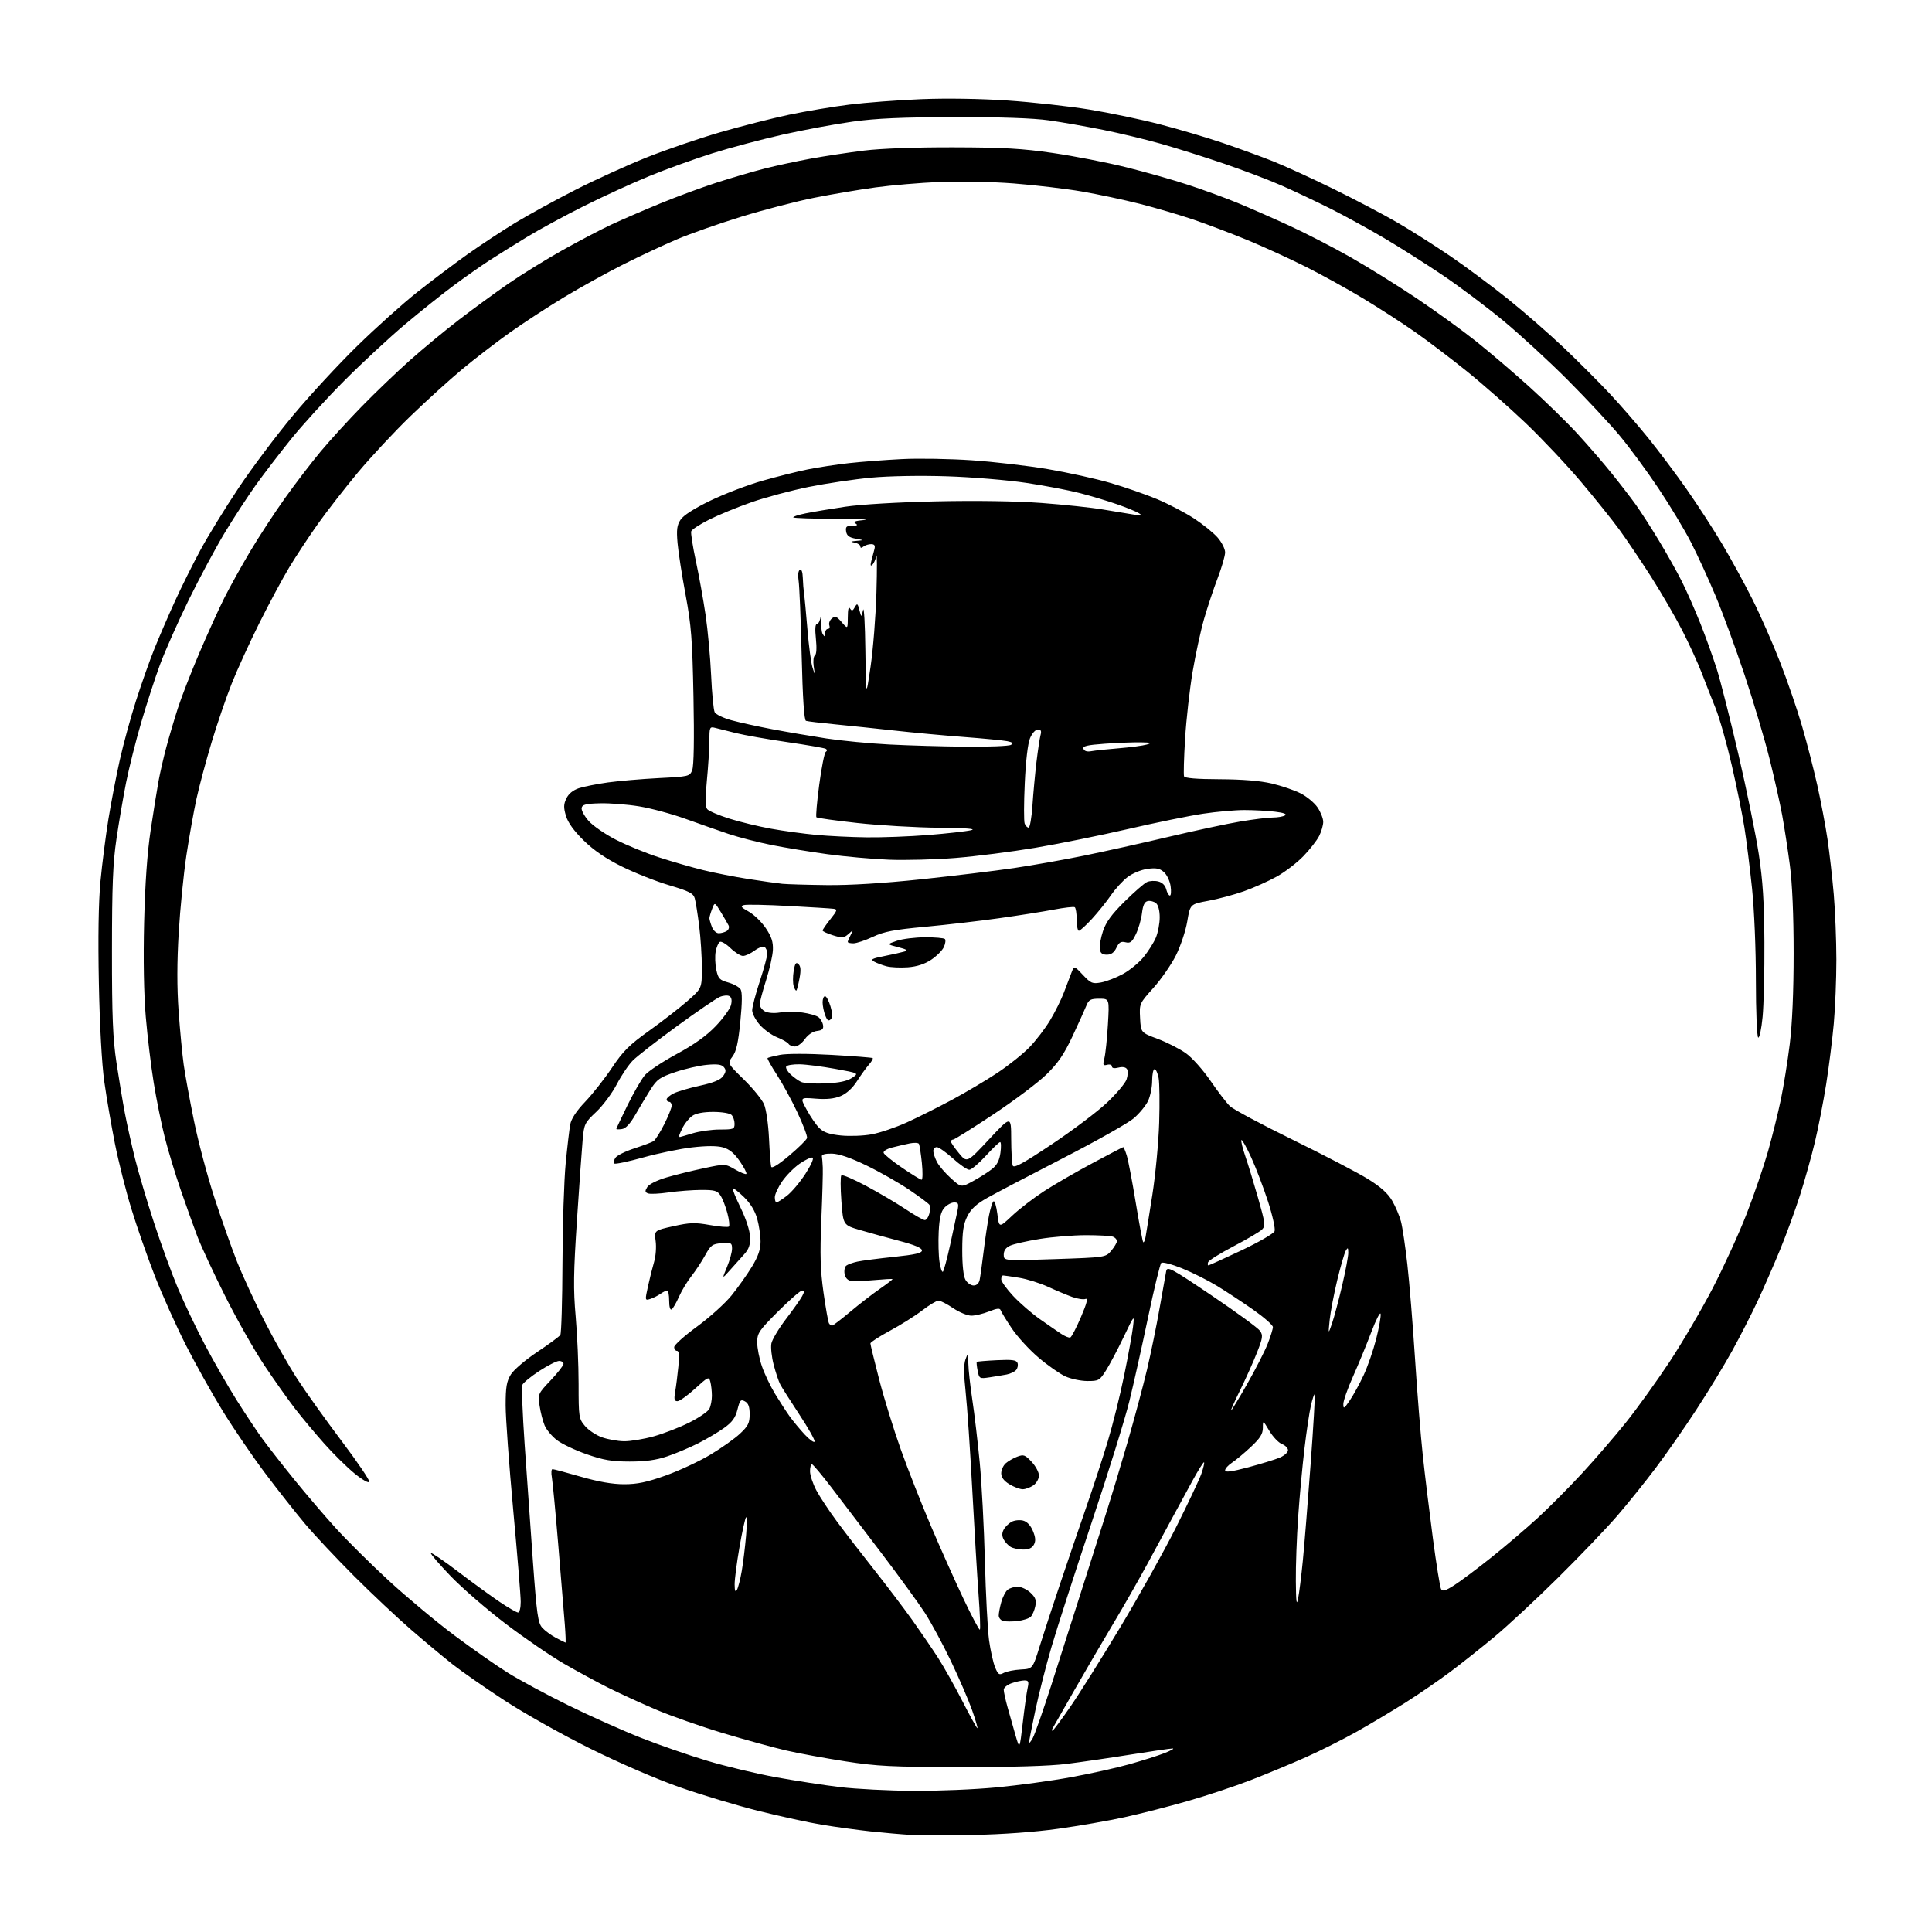 <?xml version="1.0" encoding="UTF-8" standalone="no"?>
<svg 
  version="1.1" 
  xmlns="http://www.w3.org/2000/svg" 
  xmlns:xlink="http://www.w3.org/1999/xlink" 
  xmlns:svg="http://www.w3.org/2000/svg"
  xmlns:rdf="http://www.w3.org/1999/02/22-rdf-syntax-ns#"
  xmlns:cc="http://creativecommons.org/ns#"
  xmlns:dc="http://purl.org/dc/elements/1.1/"
  viewBox="0 0 768 768"
  width="768"
  height="768"
>
<style>svg {background-color: white; }</style>"
<path stroke="none" fill="black" fill-rule="evenodd" d="M387.05,729.41C376.85,729.61 365.57,729.60 362.00,729.40C358.43,729.19 351.23,728.56 346.00,728.00C340.77,727.43 332.23,726.26 327.00,725.41C321.77,724.55 310.42,722.09 301.76,719.93C293.11,717.77 278.94,713.52 270.26,710.48C260.96,707.22 246.31,700.89 234.50,695.03C223.50,689.57 208.20,680.97 200.50,675.93C192.80,670.89 183.57,664.47 180.00,661.66C176.43,658.86 169.00,652.67 163.50,647.91C158.00,643.15 147.80,633.56 140.83,626.59C133.86,619.62 125.04,610.23 121.23,605.71C117.43,601.20 110.26,592.10 105.31,585.50C100.36,578.90 92.84,567.88 88.60,561.00C84.36,554.12 77.75,542.30 73.90,534.72C70.05,527.14 64.47,514.71 61.50,507.10C58.54,499.49 54.34,487.47 52.18,480.38C50.01,473.30 47.08,461.65 45.66,454.50C44.24,447.35 42.35,436.32 41.46,430.00C40.47,422.93 39.64,407.81 39.30,390.78C38.94,372.79 39.16,358.62 39.93,350.42C40.58,343.47 42.01,332.32 43.09,325.64C44.18,318.96 46.21,308.39 47.61,302.15C49.00,295.91 51.91,285.30 54.06,278.57C56.21,271.84 59.52,262.47 61.43,257.76C63.33,253.04 67.01,244.53 69.61,238.84C72.21,233.15 76.77,224.00 79.75,218.50C82.72,213.00 89.50,201.97 94.82,194.00C100.13,186.03 109.94,172.97 116.60,165.00C123.26,157.03 134.74,144.62 142.11,137.43C149.47,130.24 160.09,120.72 165.70,116.26C171.31,111.81 180.31,105.03 185.70,101.19C191.09,97.36 199.78,91.63 205.00,88.47C210.22,85.31 220.88,79.47 228.69,75.49C236.49,71.51 249.20,65.73 256.93,62.63C264.66,59.54 277.85,55.02 286.24,52.59C294.63,50.16 306.96,47.02 313.64,45.61C320.32,44.21 331.13,42.39 337.66,41.58C344.19,40.77 356.95,39.80 366.02,39.43C376.06,39.01 389.54,39.22 400.50,39.95C410.40,40.62 425.06,42.24 433.07,43.55C441.09,44.86 453.69,47.50 461.07,49.42C468.46,51.33 479.68,54.66 486.00,56.80C492.32,58.95 501.32,62.23 506.00,64.09C510.68,65.95 521.54,70.92 530.15,75.14C538.75,79.36 550.23,85.40 555.65,88.56C561.07,91.72 570.45,97.68 576.50,101.80C582.55,105.92 592.83,113.56 599.34,118.78C605.84,124.00 615.88,132.75 621.64,138.22C627.39,143.70 635.57,151.87 639.80,156.39C644.04,160.90 650.94,168.85 655.14,174.05C659.34,179.25 666.25,188.45 670.49,194.50C674.73,200.55 681.08,210.33 684.59,216.24C688.10,222.15 693.51,232.05 696.62,238.24C699.73,244.43 704.66,255.64 707.59,263.15C710.52,270.65 714.46,282.13 716.35,288.65C718.25,295.17 720.98,305.77 722.42,312.21C723.86,318.66 725.69,328.33 726.48,333.71C727.27,339.10 728.38,348.90 728.95,355.50C729.52,362.10 729.98,373.80 729.99,381.50C729.99,389.20 729.53,400.68 728.95,407.00C728.38,413.32 727.02,424.12 725.93,431.00C724.84,437.88 722.83,448.23 721.45,454.00C720.07,459.77 717.38,469.37 715.47,475.32C713.56,481.27 710.02,490.94 707.60,496.82C705.18,502.69 701.20,511.81 698.74,517.08C696.29,522.34 691.68,531.34 688.51,537.08C685.34,542.81 678.94,553.31 674.29,560.42C669.65,567.53 662.43,577.88 658.26,583.42C654.09,588.96 647.19,597.55 642.93,602.50C638.67,607.45 628.05,618.55 619.34,627.16C610.63,635.78 599.23,646.37 594.00,650.71C588.77,655.05 580.90,661.30 576.50,664.59C572.10,667.89 564.23,673.30 559.00,676.61C553.77,679.93 545.00,685.17 539.50,688.27C534.00,691.37 524.77,696.01 519.00,698.57C513.23,701.14 503.41,705.21 497.18,707.63C490.95,710.04 479.70,713.78 472.18,715.94C464.66,718.10 453.32,721.00 447.00,722.38C440.68,723.77 428.77,725.84 420.55,726.98C411.38,728.26 398.43,729.20 387.05,729.41zM363.09,711.89C372.76,711.95 387.67,711.33 396.20,710.51C404.74,709.69 417.98,707.89 425.61,706.49C433.25,705.10 443.73,702.78 448.89,701.33C454.06,699.88 460.36,697.89 462.89,696.90C465.43,695.90 466.91,695.07 466.20,695.05C465.48,695.02 458.05,696.09 449.70,697.43C441.34,698.77 429.77,700.46 424.00,701.18C417.22,702.03 402.35,702.48 382.00,702.45C354.47,702.41 348.67,702.12 336.00,700.16C328.02,698.92 317.45,696.98 312.50,695.84C307.55,694.70 296.30,691.61 287.50,688.97C278.70,686.33 266.57,682.07 260.55,679.50C254.53,676.93 245.99,673.01 241.58,670.79C237.17,668.57 229.32,664.31 224.13,661.31C218.95,658.32 208.57,651.21 201.07,645.52C193.57,639.82 183.69,631.27 179.12,626.51C174.55,621.75 171.03,617.64 171.29,617.37C171.56,617.11 176.44,620.44 182.14,624.78C187.84,629.11 195.29,634.54 198.70,636.83C202.10,639.12 205.36,641.00 205.95,641.00C206.53,641.00 207.00,639.09 206.99,636.75C206.99,634.41 205.64,617.89 203.99,600.04C202.35,582.19 201.00,563.57 201.00,558.66C201.00,551.38 201.38,549.12 203.07,546.38C204.22,544.53 208.91,540.53 213.57,537.43C218.20,534.34 222.33,531.30 222.74,530.66C223.15,530.02 223.53,517.12 223.59,502.00C223.64,486.88 224.22,469.10 224.86,462.50C225.50,455.90 226.32,448.93 226.67,447.01C227.10,444.69 229.10,441.65 232.65,437.93C235.59,434.85 240.37,428.77 243.28,424.41C247.68,417.83 250.15,415.37 258.03,409.74C263.24,406.01 270.09,400.70 273.25,397.93C279.00,392.88 279.00,392.88 279.00,384.74C279.00,380.27 278.52,372.76 277.93,368.05C277.34,363.35 276.55,358.43 276.18,357.11C275.61,355.11 273.97,354.27 266.00,351.90C260.77,350.35 252.32,347.00 247.21,344.47C240.83,341.31 236.09,338.08 232.06,334.14C228.16,330.32 225.79,327.04 224.98,324.34C223.99,321.02 224.02,319.73 225.15,317.38C226.03,315.53 227.81,314.08 230.12,313.32C232.09,312.68 237.26,311.65 241.60,311.04C245.95,310.44 255.05,309.66 261.84,309.31C273.93,308.69 274.19,308.63 275.18,306.09C275.82,304.45 276.00,293.78 275.67,277.00C275.22,254.11 274.79,248.59 272.54,236.50C271.10,228.80 269.66,219.53 269.34,215.90C268.87,210.58 269.10,208.78 270.53,206.60C271.66,204.87 275.95,202.12 282.40,199.00C287.96,196.32 297.23,192.77 303.00,191.13C308.77,189.48 316.88,187.45 321.00,186.62C325.12,185.78 332.55,184.65 337.50,184.10C342.45,183.55 351.90,182.83 358.50,182.50C365.10,182.16 377.61,182.38 386.30,182.97C394.99,183.56 408.60,185.14 416.54,186.49C424.49,187.84 435.70,190.31 441.46,191.99C447.22,193.67 455.60,196.59 460.08,198.47C464.55,200.36 471.09,203.78 474.61,206.07C478.12,208.36 482.35,211.77 484.00,213.65C485.65,215.53 487.00,218.19 487.00,219.57C487.00,220.94 485.67,225.54 484.05,229.78C482.42,234.03 479.99,241.35 478.63,246.06C477.28,250.77 475.23,260.24 474.07,267.11C472.91,273.98 471.57,285.87 471.10,293.54C470.63,301.21 470.44,307.99 470.68,308.60C470.96,309.34 475.70,309.73 484.80,309.76C493.80,309.80 500.90,310.37 505.50,311.45C509.35,312.35 514.52,314.11 517.00,315.37C519.48,316.62 522.51,319.14 523.75,320.97C524.99,322.80 526.00,325.38 526.00,326.70C526.00,328.02 525.28,330.54 524.39,332.30C523.51,334.06 520.70,337.67 518.14,340.32C515.59,342.97 510.80,346.64 507.50,348.47C504.20,350.30 498.35,352.92 494.50,354.28C490.65,355.65 484.26,357.36 480.31,358.09C473.11,359.41 473.11,359.41 471.95,366.28C471.32,370.06 469.28,376.14 467.43,379.82C465.57,383.49 461.55,389.30 458.48,392.72C452.93,398.90 452.90,398.96 453.20,404.70C453.50,410.46 453.50,410.46 460.24,412.98C463.94,414.37 468.98,416.94 471.44,418.70C473.91,420.46 478.27,425.36 481.20,429.65C484.12,433.91 487.58,438.43 488.90,439.70C490.22,440.97 501.47,446.99 513.90,453.08C526.33,459.18 539.76,466.18 543.75,468.65C548.86,471.81 551.71,474.38 553.42,477.32C554.75,479.62 556.32,483.33 556.91,485.57C557.50,487.81 558.64,495.46 559.44,502.57C560.25,509.68 561.62,526.52 562.49,540.00C563.36,553.48 564.75,570.80 565.58,578.50C566.40,586.20 568.21,601.01 569.58,611.41C570.96,621.82 572.42,630.93 572.84,631.67C573.42,632.72 574.55,632.40 578.04,630.18C580.49,628.62 587.12,623.66 592.76,619.16C598.40,614.66 606.72,607.57 611.26,603.40C615.79,599.24 623.73,591.26 628.89,585.67C634.06,580.07 641.89,571.00 646.30,565.50C650.71,560.00 658.48,549.20 663.58,541.50C668.67,533.80 676.45,520.52 680.87,512.00C685.28,503.48 691.34,490.20 694.33,482.50C697.32,474.80 701.16,463.55 702.87,457.50C704.57,451.45 706.86,442.23 707.94,437.00C709.03,431.77 710.61,421.89 711.46,415.03C712.45,407.01 713.00,394.14 713.00,378.97C713.00,363.77 712.47,351.30 711.50,343.94C710.68,337.65 709.30,328.68 708.44,324.00C707.58,319.32 705.32,309.23 703.41,301.58C701.51,293.92 697.03,278.89 693.46,268.18C689.88,257.47 684.67,243.26 681.86,236.61C679.06,229.95 674.70,220.46 672.16,215.52C669.63,210.58 663.84,200.96 659.28,194.15C654.73,187.33 647.77,177.87 643.81,173.13C639.85,168.38 630.51,158.39 623.06,150.92C615.60,143.45 604.10,132.87 597.50,127.42C590.90,121.96 580.10,113.85 573.50,109.40C566.90,104.95 556.45,98.32 550.27,94.67C544.09,91.02 534.45,85.74 528.85,82.92C523.24,80.11 514.57,76.01 509.58,73.81C504.59,71.61 494.18,67.66 486.46,65.02C478.75,62.39 467.50,58.84 461.46,57.14C455.43,55.43 445.10,52.95 438.50,51.62C431.90,50.29 422.23,48.59 417.00,47.85C410.75,46.96 397.91,46.52 379.50,46.55C358.71,46.59 348.28,47.05 339.00,48.34C332.12,49.29 319.63,51.61 311.23,53.49C302.83,55.38 290.17,58.75 283.09,60.97C276.02,63.20 264.75,67.27 258.05,70.02C251.36,72.77 239.72,78.11 232.19,81.88C224.66,85.64 214.42,91.20 209.44,94.23C204.46,97.25 197.71,101.47 194.44,103.59C191.17,105.72 184.90,110.12 180.50,113.38C176.10,116.63 167.36,123.61 161.07,128.89C154.79,134.18 143.82,144.35 136.71,151.50C129.60,158.65 120.11,169.06 115.64,174.62C111.16,180.19 104.95,188.29 101.83,192.62C98.72,196.96 93.17,205.45 89.50,211.50C85.84,217.55 79.32,229.70 75.01,238.50C70.71,247.30 65.58,258.84 63.62,264.15C61.65,269.46 58.28,279.83 56.13,287.19C53.97,294.56 51.28,305.29 50.13,311.04C48.99,316.79 47.26,326.90 46.29,333.50C44.88,343.05 44.52,352.13 44.51,378.00C44.50,404.29 44.85,412.79 46.31,422.50C47.30,429.10 48.80,438.10 49.64,442.50C50.48,446.90 52.28,455.00 53.65,460.50C55.02,466.00 58.41,477.45 61.19,485.95C63.97,494.45 68.23,506.15 70.66,511.94C73.09,517.74 77.93,527.89 81.41,534.49C84.89,541.10 90.57,551.00 94.03,556.50C97.50,562.00 102.13,568.98 104.34,572.00C106.55,575.02 112.18,582.23 116.85,588.00C121.53,593.77 128.98,602.51 133.43,607.40C137.87,612.30 147.35,621.70 154.50,628.29C161.65,634.87 173.35,644.64 180.50,650.00C187.65,655.35 197.32,662.12 202.00,665.03C206.68,667.94 217.49,673.76 226.02,677.95C234.56,682.14 247.47,687.91 254.70,690.77C261.93,693.63 273.85,697.76 281.18,699.95C288.50,702.15 300.80,705.09 308.50,706.49C316.20,707.88 327.68,709.65 334.00,710.41C340.32,711.16 353.42,711.83 363.09,711.89zM406.56,684.85C407.24,678.99 408.10,672.81 408.48,671.10C409.06,668.47 408.87,668.00 407.23,668.00C406.17,668.00 403.88,668.49 402.15,669.10C400.42,669.70 399.00,670.87 399.00,671.69C399.00,672.52 399.68,675.62 400.50,678.60C401.32,681.57 402.75,686.59 403.66,689.75C405.32,695.50 405.32,695.50 406.56,684.85zM410.50,691.00C411.28,689.62 414.60,680.17 417.87,670.00C421.14,659.83 426.81,642.05 430.48,630.50C434.14,618.95 438.51,605.23 440.18,600.00C441.85,594.77 445.44,582.85 448.16,573.50C450.87,564.15 454.37,551.10 455.94,544.50C457.50,537.90 459.76,526.88 460.96,520.00C462.16,513.12 463.34,506.50 463.58,505.29C463.98,503.26 465.53,504.10 481.76,515.05C491.52,521.64 500.13,527.94 500.89,529.05C502.12,530.83 501.97,531.87 499.63,537.78C498.17,541.48 495.20,548.09 493.04,552.47C490.88,556.85 489.22,560.55 489.36,560.70C489.50,560.84 492.37,556.13 495.73,550.23C499.09,544.33 502.78,537.12 503.92,534.21C505.06,531.31 506.00,528.30 506.00,527.53C506.00,526.77 502.51,523.69 498.25,520.69C493.99,517.70 487.50,513.42 483.84,511.19C480.18,508.96 473.88,505.80 469.84,504.17C465.80,502.54 462.10,501.58 461.62,502.03C461.14,502.49 458.78,512.23 456.37,523.68C453.97,535.13 450.63,550.12 448.94,557.00C447.26,563.88 440.49,585.63 433.90,605.35C427.32,625.07 420.15,647.27 417.98,654.69C415.81,662.11 412.90,673.54 411.52,680.10C410.13,686.66 409.02,692.36 409.04,692.77C409.05,693.17 409.71,692.38 410.50,691.00zM418.37,688.00C418.63,688.00 421.74,683.84 425.27,678.75C428.81,673.66 437.79,659.38 445.23,647.00C452.67,634.62 462.65,616.77 467.40,607.33C472.14,597.89 476.70,588.26 477.53,585.93C478.35,583.60 478.84,581.51 478.63,581.29C478.41,581.08 476.32,584.41 473.98,588.70C471.63,592.99 468.26,599.20 466.48,602.50C464.70,605.80 460.19,614.12 456.47,621.00C452.74,627.88 446.46,638.90 442.49,645.50C438.53,652.10 431.57,664.02 427.01,672.00C422.46,679.98 418.54,686.84 418.31,687.25C418.07,687.66 418.10,688.00 418.37,688.00zM388.52,687.00C388.76,687.00 387.80,683.74 386.40,679.75C384.99,675.76 381.21,667.01 378.00,660.30C374.79,653.59 370.13,644.96 367.64,641.11C365.15,637.27 357.35,626.54 350.31,617.28C343.26,608.02 334.35,596.32 330.50,591.27C326.65,586.23 323.16,582.08 322.75,582.05C322.34,582.02 322.00,583.28 322.00,584.85C322.00,586.42 323.13,589.82 324.50,592.41C325.88,594.99 329.56,600.57 332.69,604.80C335.82,609.04 342.48,617.67 347.49,624.00C352.50,630.33 359.32,639.33 362.65,644.00C365.97,648.67 370.58,655.42 372.89,659.00C375.19,662.58 379.55,670.34 382.58,676.25C385.61,682.16 388.28,687.00 388.52,687.00zM399.00,665.00C400.13,664.40 403.18,663.79 405.77,663.65C410.50,663.40 410.50,663.40 413.28,654.45C414.81,649.53 418.48,638.30 421.44,629.50C424.39,620.70 429.07,606.98 431.84,599.00C434.60,591.02 438.45,579.25 440.39,572.82C442.33,566.40 445.24,554.70 446.85,546.82C448.47,538.95 450.05,530.25 450.38,527.50C450.97,522.50 450.97,522.50 446.66,531.50C444.29,536.45 441.14,542.41 439.66,544.75C437.11,548.78 436.73,549.00 432.24,548.98C429.63,548.97 425.70,548.14 423.49,547.14C421.29,546.13 416.49,542.78 412.84,539.67C409.18,536.57 404.39,531.34 402.18,528.04C399.98,524.74 398.00,521.50 397.78,520.84C397.48,519.94 396.30,520.06 393.17,521.32C390.85,522.24 387.69,523.00 386.13,523.00C384.57,523.00 381.32,521.66 378.90,520.02C376.48,518.38 373.87,517.03 373.09,517.02C372.32,517.01 369.39,518.76 366.59,520.92C363.79,523.07 358.01,526.71 353.75,529.00C349.49,531.30 346.00,533.56 346.00,534.03C346.00,534.51 347.58,540.99 349.50,548.43C351.43,555.88 355.30,568.39 358.10,576.24C360.90,584.08 366.26,597.70 370.01,606.50C373.76,615.30 379.57,628.30 382.93,635.40C386.29,642.49 389.25,648.08 389.51,647.82C389.77,647.56 389.54,641.31 388.99,633.93C388.44,626.54 387.32,607.67 386.48,592.00C385.65,576.33 384.47,558.94 383.86,553.37C383.09,546.27 383.07,542.38 383.80,540.37C384.80,537.61 384.85,537.67 384.93,542.00C384.97,544.48 385.69,551.00 386.52,556.50C387.36,562.00 388.68,573.25 389.47,581.50C390.25,589.75 391.17,607.30 391.51,620.50C391.85,633.70 392.60,647.88 393.16,652.00C393.73,656.12 394.82,660.99 395.57,662.80C396.78,665.71 397.19,665.97 399.00,665.00zM224.79,652.96C224.95,652.98 224.83,649.74 224.52,645.75C224.20,641.76 223.05,627.70 221.95,614.50C220.85,601.30 219.69,589.04 219.37,587.25C219.04,585.46 219.16,584.00 219.64,584.01C220.11,584.01 225.17,585.36 230.88,587.01C237.88,589.03 243.48,590.00 248.09,590.00C253.35,590.00 257.15,589.20 264.65,586.52C270.00,584.61 277.97,580.90 282.36,578.27C286.75,575.65 292.07,571.88 294.17,569.90C297.41,566.87 298.00,565.67 298.00,562.19C298.00,559.18 297.49,557.80 296.11,557.06C294.45,556.17 294.10,556.56 293.15,560.33C292.32,563.63 291.08,565.32 287.78,567.68C285.43,569.36 280.75,572.12 277.40,573.81C274.04,575.50 268.55,577.81 265.18,578.94C260.83,580.41 256.53,581.00 250.28,580.99C243.21,580.98 239.89,580.41 233.24,578.10C228.70,576.52 223.36,573.99 221.38,572.48C219.41,570.97 217.20,568.33 216.49,566.62C215.77,564.90 214.87,561.39 214.49,558.80C213.80,554.17 213.86,554.02 218.89,548.71C221.70,545.74 224.00,542.79 224.00,542.15C224.00,541.52 223.21,541.00 222.24,541.00C221.27,541.00 217.72,542.81 214.34,545.01C210.97,547.22 207.94,549.71 207.62,550.55C207.30,551.39 207.72,562.07 208.56,574.29C209.40,586.51 210.87,607.39 211.84,620.70C213.37,641.79 213.85,645.17 215.55,647.05C216.62,648.24 219.07,650.04 221.00,651.06C222.92,652.08 224.63,652.93 224.79,652.96zM404.50,644.38C402.30,644.64 399.71,644.63 398.75,644.35C397.79,644.08 397.00,643.10 397.01,642.18C397.01,641.25 397.47,638.86 398.02,636.86C398.58,634.86 399.70,632.66 400.52,631.98C401.34,631.30 403.15,630.75 404.56,630.75C405.96,630.75 408.24,631.82 409.63,633.12C411.63,635.00 412.03,636.11 411.55,638.48C411.22,640.13 410.40,642.02 409.73,642.69C409.05,643.36 406.70,644.12 404.50,644.38zM516.01,635.50C516.45,633.30 517.30,626.55 517.89,620.50C518.49,614.45 519.88,597.16 520.99,582.09C522.10,567.01 522.83,554.50 522.62,554.28C522.40,554.07 521.73,556.05 521.11,558.70C520.50,561.34 519.34,569.12 518.53,576.00C517.71,582.88 516.59,595.02 516.04,603.00C515.48,610.98 515.06,622.45 515.12,628.50C515.19,636.83 515.41,638.53 516.01,635.50zM292.94,632.00C293.43,631.17 294.29,627.80 294.86,624.50C295.42,621.20 296.19,614.90 296.57,610.50C296.94,606.10 296.94,602.78 296.58,603.13C296.21,603.47 295.03,608.81 293.96,615.00C292.88,621.18 292.01,627.87 292.03,629.87C292.05,632.44 292.32,633.06 292.94,632.00zM406.71,615.97C404.95,615.95 402.72,615.48 401.76,614.93C400.81,614.37 399.55,613.03 398.98,611.96C398.25,610.59 398.25,609.40 398.99,608.02C399.57,606.94 400.98,605.55 402.12,604.94C403.25,604.33 405.30,604.11 406.66,604.45C408.24,604.85 409.66,606.33 410.59,608.56C411.66,611.13 411.77,612.56 410.99,614.02C410.26,615.38 408.91,615.99 406.71,615.97zM406.53,592.00C405.41,591.99 403.04,591.10 401.25,590.01C399.06,588.68 398.00,587.26 398.00,585.67C398.00,584.37 398.79,582.60 399.75,581.72C400.72,580.85 402.78,579.65 404.34,579.06C406.90,578.09 407.47,578.29 410.09,581.10C411.69,582.81 413.00,585.26 413.00,586.55C413.00,587.83 412.00,589.59 410.78,590.44C409.56,591.30 407.64,592.00 406.53,592.00zM146.81,589.06C146.60,589.70 144.05,588.26 140.97,585.75C137.96,583.30 132.54,577.96 128.93,573.90C125.31,569.83 120.08,563.58 117.31,560.00C114.54,556.42 109.03,548.64 105.06,542.70C101.10,536.77 94.09,524.39 89.49,515.20C84.88,506.02 79.92,495.35 78.46,491.50C76.99,487.65 74.01,479.32 71.83,473.00C69.65,466.68 66.79,457.23 65.47,452.00C64.15,446.77 62.19,437.10 61.12,430.50C60.04,423.90 58.62,412.08 57.95,404.23C57.18,395.20 56.94,381.41 57.29,366.73C57.67,351.13 58.53,339.06 59.89,330.00C61.01,322.57 62.41,313.80 63.02,310.50C63.62,307.20 65.02,301.12 66.12,297.00C67.22,292.88 69.29,285.90 70.71,281.50C72.12,277.10 75.98,267.20 79.27,259.50C82.56,251.80 87.01,241.99 89.16,237.71C91.31,233.42 95.93,225.10 99.43,219.21C102.93,213.32 109.17,203.78 113.29,198.00C117.41,192.22 123.78,183.90 127.45,179.50C131.12,175.10 138.48,167.03 143.81,161.57C149.14,156.11 157.74,147.87 162.92,143.26C168.09,138.65 176.87,131.39 182.42,127.13C187.96,122.87 196.80,116.41 202.05,112.78C207.31,109.15 216.99,103.16 223.55,99.48C230.12,95.80 238.88,91.21 243.00,89.29C247.12,87.37 255.81,83.61 262.29,80.94C268.78,78.26 278.90,74.52 284.79,72.62C290.68,70.72 299.30,68.19 303.95,67.01C308.59,65.82 316.92,64.04 322.45,63.03C327.98,62.03 337.45,60.60 343.50,59.85C350.18,59.03 364.12,58.52 379.00,58.56C398.78,58.60 406.41,59.04 418.58,60.82C426.88,62.03 439.93,64.57 447.58,66.46C455.24,68.36 466.45,71.54 472.50,73.54C478.55,75.53 487.32,78.75 492.00,80.68C496.67,82.61 505.76,86.60 512.19,89.55C518.63,92.49 529.58,98.12 536.52,102.05C543.47,105.98 555.40,113.39 563.03,118.52C570.66,123.64 581.28,131.32 586.63,135.58C591.98,139.84 601.57,148.02 607.93,153.76C614.29,159.50 622.88,167.87 627.00,172.36C631.12,176.84 637.22,183.89 640.54,188.01C643.87,192.13 648.20,197.75 650.18,200.50C652.15,203.25 656.31,209.70 659.42,214.84C662.52,219.97 666.62,227.26 668.52,231.04C670.42,234.82 673.73,242.32 675.88,247.71C678.02,253.09 680.98,261.32 682.46,266.00C683.94,270.68 687.82,285.98 691.08,300.00C694.34,314.02 697.97,331.80 699.14,339.50C700.75,350.10 701.29,358.60 701.38,374.50C701.45,386.05 701.12,399.44 700.66,404.25C700.20,409.07 699.41,412.75 698.91,412.44C698.41,412.13 698.00,402.03 698.00,389.91C698.00,377.28 697.35,361.69 696.47,353.22C695.63,345.12 694.27,334.23 693.44,329.00C692.62,323.77 690.33,312.52 688.36,304.00C686.40,295.48 683.52,285.35 681.96,281.50C680.41,277.65 677.93,271.35 676.46,267.50C674.99,263.65 671.52,256.08 668.76,250.68C666.00,245.28 660.38,235.61 656.28,229.18C652.17,222.76 646.51,214.35 643.69,210.50C640.88,206.65 634.01,198.09 628.42,191.47C622.84,184.86 612.96,174.38 606.47,168.18C599.98,161.99 589.46,152.72 583.09,147.59C576.71,142.46 567.45,135.43 562.50,131.97C557.55,128.50 548.35,122.56 542.06,118.75C535.77,114.94 525.42,109.22 519.06,106.03C512.70,102.84 502.32,98.10 496.00,95.48C489.68,92.87 480.00,89.20 474.50,87.32C469.00,85.45 459.32,82.61 453.00,81.00C446.68,79.40 436.30,77.19 429.94,76.10C423.58,75.01 411.43,73.58 402.94,72.92C394.27,72.25 381.36,71.99 373.50,72.33C365.80,72.66 354.32,73.63 348.00,74.50C341.68,75.36 330.75,77.20 323.73,78.60C316.71,79.99 303.66,83.38 294.73,86.13C285.80,88.88 274.27,92.93 269.09,95.14C263.92,97.34 254.44,101.77 248.03,104.98C241.63,108.20 231.01,114.06 224.44,118.02C217.87,121.97 208.06,128.37 202.63,132.23C197.21,136.10 188.68,142.66 183.68,146.82C178.68,150.99 169.44,159.37 163.15,165.45C156.86,171.53 147.46,181.61 142.25,187.85C137.05,194.09 129.88,203.31 126.32,208.33C122.76,213.36 117.67,221.08 115.01,225.49C112.35,229.89 107.03,239.80 103.18,247.50C99.33,255.20 94.37,266.05 92.15,271.62C89.93,277.19 86.31,287.76 84.10,295.12C81.89,302.48 79.19,312.55 78.11,317.50C77.03,322.45 75.22,332.57 74.10,340.00C72.98,347.43 71.60,361.28 71.04,370.78C70.34,382.41 70.33,392.61 71.00,401.98C71.55,409.64 72.46,419.19 73.02,423.20C73.58,427.22 75.42,437.25 77.10,445.50C78.77,453.75 82.42,467.48 85.20,476.00C87.97,484.52 92.03,496.00 94.21,501.49C96.39,506.99 101.27,517.56 105.05,524.99C108.83,532.42 114.69,542.77 118.08,548.00C121.46,553.23 129.40,564.34 135.71,572.71C142.03,581.07 147.02,588.43 146.81,589.06zM496.25,583.26C501.34,581.90 506.96,580.17 508.75,579.41C510.54,578.65 512.00,577.34 512.00,576.49C512.00,575.64 510.92,574.54 509.59,574.04C508.27,573.53 506.02,571.18 504.60,568.81C502.02,564.50 502.02,564.50 502.01,567.61C502.00,570.03 500.94,571.72 497.23,575.19C494.60,577.65 491.22,580.46 489.73,581.44C488.23,582.43 487.00,583.79 487.00,584.48C487.00,585.38 489.52,585.05 496.25,583.26zM323.82,573.04C324.01,572.47 321.27,567.61 317.73,562.25C314.20,556.89 310.79,551.52 310.16,550.33C309.53,549.14 308.36,545.62 307.55,542.52C306.74,539.41 306.33,535.60 306.64,534.04C306.95,532.49 309.56,528.12 312.44,524.34C315.32,520.56 318.22,516.47 318.87,515.24C319.81,513.49 319.80,513.00 318.85,513.00C318.18,513.00 313.89,516.74 309.31,521.31C301.65,528.98 301.00,529.94 301.00,533.66C301.00,535.87 301.84,540.13 302.87,543.11C303.89,546.09 306.23,551.00 308.06,554.02C309.89,557.03 312.51,561.08 313.88,563.00C315.26,564.92 317.98,568.20 319.93,570.29C321.88,572.37 323.63,573.61 323.82,573.04zM248.02,572.92C250.51,572.96 255.83,572.09 259.84,570.98C263.86,569.86 270.24,567.39 274.03,565.48C277.82,563.58 281.39,561.14 281.96,560.07C282.53,559.01 282.99,556.64 282.99,554.82C282.98,552.99 282.70,550.49 282.37,549.26C281.80,547.13 281.49,547.27 276.30,552.01C273.30,554.75 270.14,557.00 269.29,557.00C268.05,557.00 267.87,556.25 268.39,553.25C268.75,551.19 269.32,546.69 269.66,543.25C270.10,538.86 269.95,537.00 269.14,537.00C268.52,537.00 268.00,536.32 268.00,535.49C268.00,534.65 272.08,530.99 277.08,527.34C282.07,523.69 288.26,518.10 290.83,514.92C293.40,511.74 297.04,506.60 298.92,503.50C301.40,499.40 302.33,496.68 302.33,493.56C302.33,491.20 301.73,487.10 300.99,484.46C300.10,481.27 298.30,478.35 295.68,475.80C293.50,473.69 291.52,472.15 291.28,472.39C291.04,472.62 292.46,476.12 294.43,480.16C296.55,484.51 298.07,489.20 298.16,491.67C298.28,494.88 297.73,496.49 295.76,498.67C294.36,500.23 291.80,503.07 290.09,505.00C286.98,508.50 286.98,508.50 288.99,503.67C290.10,501.01 291.00,497.72 291.00,496.36C291.00,494.08 290.68,493.91 286.90,494.19C283.18,494.47 282.55,494.93 280.31,499.00C278.95,501.48 276.49,505.20 274.85,507.28C273.21,509.35 270.98,513.05 269.90,515.48C268.83,517.92 267.51,520.19 266.97,520.52C266.40,520.87 266.00,519.43 266.00,517.06C266.00,514.83 265.65,513.00 265.22,513.00C264.79,513.00 263.56,513.61 262.47,514.37C261.39,515.12 259.56,516.02 258.42,516.38C256.38,517.02 256.36,516.91 257.60,511.26C258.29,508.09 259.39,503.72 260.04,501.53C260.68,499.35 260.95,495.67 260.63,493.35C260.06,489.12 260.06,489.12 267.68,487.43C274.23,485.97 276.26,485.91 282.21,486.97C286.02,487.65 289.41,487.92 289.76,487.57C290.11,487.22 289.83,484.81 289.14,482.22C288.45,479.62 287.23,476.49 286.42,475.25C285.16,473.31 284.10,473.00 278.73,473.02C275.30,473.03 269.49,473.48 265.80,474.01C262.12,474.54 258.43,474.72 257.60,474.40C256.38,473.93 256.32,473.46 257.30,471.88C258.00,470.74 261.18,469.16 265.00,468.04C268.57,466.99 275.27,465.34 279.88,464.37C288.26,462.60 288.26,462.60 292.22,464.88C294.39,466.13 296.40,466.93 296.68,466.65C296.96,466.37 295.79,464.10 294.08,461.61C291.85,458.38 289.94,456.80 287.37,456.09C284.99,455.44 280.86,455.44 275.14,456.10C270.39,456.64 261.62,458.45 255.65,460.12C249.69,461.78 244.53,462.86 244.19,462.52C243.85,462.18 244.04,461.16 244.61,460.26C245.18,459.36 248.54,457.68 252.07,456.53C255.61,455.38 259.07,454.08 259.77,453.65C260.47,453.21 262.38,450.20 264.02,446.96C265.66,443.71 267.00,440.37 267.00,439.53C267.00,438.69 266.55,438.00 266.00,438.00C265.45,438.00 265.00,437.56 265.00,437.03C265.00,436.49 266.24,435.42 267.75,434.66C269.26,433.89 273.98,432.50 278.24,431.57C283.71,430.37 286.41,429.25 287.46,427.75C288.62,426.10 288.68,425.32 287.75,424.20C286.87,423.14 285.11,422.90 281.03,423.28C277.99,423.56 272.35,424.85 268.50,426.15C262.31,428.23 261.17,429.02 258.65,433.00C257.08,435.48 254.38,439.98 252.64,443.00C250.52,446.70 248.76,448.60 247.24,448.82C246.01,449.00 245.00,448.97 245.00,448.77C245.00,448.57 246.99,444.34 249.43,439.37C251.86,434.40 254.96,429.02 256.32,427.42C257.69,425.81 263.38,422.02 268.97,419.00C276.00,415.20 280.81,411.76 284.52,407.88C287.48,404.79 290.21,401.02 290.58,399.52C291.04,397.72 290.83,396.51 289.98,395.99C289.27,395.55 287.52,395.69 286.09,396.30C284.67,396.91 277.00,402.16 269.05,407.95C261.10,413.75 253.23,419.88 251.55,421.57C249.87,423.25 246.99,427.53 245.15,431.07C243.30,434.60 239.64,439.52 237.00,442.00C232.45,446.28 232.18,446.82 231.62,453.00C231.30,456.57 230.28,470.92 229.36,484.87C227.97,505.89 227.88,512.50 228.84,523.37C229.48,530.59 230.00,542.65 230.00,550.17C230.00,563.34 230.09,563.96 232.53,566.85C233.92,568.50 236.95,570.52 239.28,571.35C241.60,572.17 245.53,572.88 248.02,572.92zM536.59,556.65C538.01,554.56 540.49,550.05 542.08,546.64C543.68,543.22 545.92,536.73 547.07,532.21C548.21,527.69 549.00,523.23 548.82,522.30C548.64,521.37 546.97,524.63 545.11,529.55C543.25,534.47 539.99,542.38 537.87,547.13C535.74,551.88 534.00,556.82 534.00,558.11C534.00,560.21 534.29,560.04 536.59,556.65zM393.39,547.51C389.38,548.11 389.26,548.05 388.63,544.90C388.28,543.13 388.12,541.54 388.29,541.37C388.46,541.21 392.04,540.90 396.25,540.70C402.30,540.40 404.03,540.63 404.47,541.79C404.78,542.59 404.55,543.84 403.95,544.56C403.35,545.28 401.66,546.10 400.18,546.38C398.71,546.66 395.65,547.17 393.39,547.51zM425.43,531.69C425.94,531.52 427.85,527.87 429.68,523.58C432.05,518.04 432.58,515.95 431.52,516.35C430.70,516.67 428.34,516.32 426.27,515.58C424.20,514.84 419.88,513.03 416.67,511.55C413.47,510.08 408.29,508.45 405.17,507.94C402.05,507.43 399.16,507.01 398.75,507.01C398.34,507.00 398.00,507.69 398.00,508.54C398.00,509.39 400.14,512.37 402.75,515.17C405.36,517.97 410.14,522.11 413.36,524.38C416.59,526.65 420.41,529.28 421.86,530.24C423.31,531.20 424.92,531.85 425.43,531.69zM529.53,526.00C530.38,523.52 532.18,516.77 533.53,511.00C534.88,505.23 535.97,499.38 535.96,498.00C535.94,495.93 535.78,495.78 534.98,497.14C534.45,498.05 532.93,503.30 531.59,508.82C530.26,514.34 528.90,521.47 528.57,524.68C527.98,530.50 527.98,530.50 529.53,526.00zM330.81,526.94C331.19,526.91 334.43,524.43 338.00,521.43C341.57,518.43 346.87,514.33 349.77,512.33C352.66,510.33 354.91,508.59 354.77,508.46C354.62,508.33 351.35,508.51 347.50,508.86C343.65,509.21 339.54,509.36 338.36,509.19C337.00,509.00 336.04,507.99 335.75,506.45C335.49,505.11 335.78,503.61 336.39,503.12C337.00,502.63 339.01,501.91 340.85,501.51C342.70,501.12 349.22,500.27 355.35,499.63C363.77,498.75 366.50,498.12 366.50,497.05C366.50,496.10 363.50,494.84 357.50,493.27C352.55,491.97 345.50,490.02 341.84,488.95C335.19,487.00 335.19,487.00 334.47,477.46C334.08,472.21 334.07,467.60 334.45,467.22C334.83,466.83 339.28,468.73 344.32,471.43C349.37,474.13 356.42,478.29 359.99,480.67C363.56,483.05 367.00,485.00 367.63,485.00C368.26,485.00 369.07,483.85 369.42,482.45C369.77,481.05 369.79,479.47 369.46,478.94C369.13,478.40 365.49,475.69 361.37,472.91C357.24,470.13 349.59,465.78 344.37,463.26C338.00,460.18 333.48,458.64 330.68,458.58C328.07,458.53 326.58,458.93 326.71,459.63C326.83,460.25 326.99,462.28 327.07,464.13C327.16,465.98 326.90,475.38 326.49,485.00C325.92,498.78 326.10,504.90 327.36,513.81C328.24,520.03 329.22,525.55 329.54,526.06C329.86,526.58 330.43,526.98 330.81,526.94zM387.02,511.00C388.23,511.00 389.14,510.15 389.43,508.75C389.69,507.51 390.40,502.45 391.00,497.50C391.60,492.55 392.56,486.15 393.12,483.27C393.68,480.39 394.50,477.81 394.95,477.53C395.40,477.25 396.08,479.52 396.47,482.58C397.16,488.14 397.16,488.14 402.33,483.27C405.17,480.59 410.88,476.21 415.00,473.53C419.12,470.86 427.83,465.82 434.34,462.34C440.85,458.85 446.33,456.00 446.51,456.00C446.70,456.00 447.31,457.46 447.88,459.25C448.45,461.04 450.06,469.43 451.45,477.91C452.84,486.38 454.19,493.52 454.44,493.78C454.70,494.03 455.10,493.17 455.35,491.87C455.59,490.57 456.82,482.98 458.07,475.00C459.32,467.02 460.55,454.09 460.79,446.25C461.03,438.41 460.93,430.42 460.57,428.50C460.20,426.57 459.48,425.00 458.95,425.00C458.43,425.00 458.00,427.07 458.00,429.60C458.00,432.13 457.27,435.74 456.37,437.63C455.47,439.52 452.91,442.64 450.67,444.55C448.42,446.47 435.77,453.60 422.54,460.40C409.32,467.20 395.80,474.29 392.50,476.15C388.08,478.64 385.98,480.58 384.51,483.52C382.95,486.65 382.52,489.54 382.51,497.00C382.50,502.93 382.98,507.35 383.79,508.75C384.49,509.99 385.95,511.00 387.02,511.00zM374.83,505.51C375.20,505.14 376.51,500.26 377.74,494.67C378.96,489.08 380.26,483.04 380.62,481.25C381.17,478.46 380.98,478.00 379.29,478.00C378.20,478.00 376.46,478.94 375.42,480.09C374.02,481.64 373.43,484.10 373.15,489.61C372.95,493.70 373.09,499.10 373.46,501.61C373.84,504.13 374.45,505.88 374.83,505.51zM480.36,503.00C480.65,503.00 486.54,500.33 493.45,497.06C500.36,493.80 506.31,490.35 506.67,489.41C507.03,488.47 505.85,483.16 504.05,477.60C502.24,472.05 499.24,464.17 497.37,460.09C495.51,456.02 493.76,452.91 493.49,453.18C493.22,453.45 493.90,456.29 495.00,459.50C496.10,462.70 498.40,470.24 500.12,476.26C502.94,486.15 503.08,487.34 501.68,488.75C500.82,489.61 495.74,492.60 490.39,495.40C485.03,498.21 480.47,501.06 480.24,501.75C480.02,502.44 480.07,503.00 480.36,503.00zM419.25,500.52C439.50,499.83 439.50,499.83 441.75,497.17C442.98,495.70 443.99,493.99 444.00,493.36C444.00,492.73 443.29,491.94 442.42,491.61C441.55,491.27 436.71,491.00 431.67,491.00C426.63,491.01 418.36,491.68 413.31,492.50C408.25,493.32 402.97,494.51 401.56,495.16C399.83,495.94 399.00,497.11 399.00,498.76C399.00,501.21 399.00,501.21 419.25,500.52zM308.66,478.00C309.02,478.00 310.86,476.82 312.76,475.37C314.66,473.92 317.99,469.99 320.16,466.63C322.42,463.13 323.63,460.38 323.00,460.17C322.39,459.96 320.08,461.06 317.86,462.60C315.64,464.13 312.52,467.30 310.91,469.63C309.31,471.96 308.00,474.79 308.00,475.93C308.00,477.07 308.30,478.00 308.66,478.00zM386.83,469.49C389.44,468.07 392.83,465.92 394.35,464.70C396.33,463.13 397.29,461.27 397.69,458.24C398.01,455.91 397.95,454.00 397.56,454.00C397.17,454.00 394.59,456.48 391.83,459.50C389.06,462.52 386.12,465.00 385.30,465.00C384.47,465.00 381.54,462.98 378.79,460.50C376.04,458.02 373.16,456.00 372.39,456.00C371.63,456.00 371.00,456.70 371.00,457.55C371.00,458.40 371.65,460.35 372.44,461.87C373.22,463.40 375.72,466.32 377.98,468.36C382.09,472.08 382.09,472.08 386.83,469.49zM366.33,468.96C366.79,468.98 366.84,465.96 366.46,462.25C366.07,458.54 365.54,455.14 365.28,454.69C365.02,454.25 363.39,454.17 361.65,454.52C359.92,454.88 356.78,455.60 354.69,456.14C352.51,456.69 351.04,457.62 351.26,458.29C351.48,458.93 354.77,461.59 358.58,464.19C362.38,466.78 365.87,468.93 366.33,468.96zM313.73,459.36C317.46,456.22 320.64,453.07 320.82,452.36C320.99,451.65 319.28,447.12 317.02,442.29C314.75,437.45 311.06,430.67 308.81,427.22C306.57,423.77 304.90,420.78 305.11,420.59C305.33,420.39 307.52,419.83 310.00,419.33C312.67,418.79 320.99,418.79 330.50,419.32C339.30,419.82 346.69,420.40 346.92,420.61C347.15,420.83 346.45,422.02 345.37,423.25C344.28,424.49 342.15,427.45 340.63,429.83C338.89,432.56 336.51,434.72 334.19,435.70C331.63,436.77 328.60,437.08 324.25,436.73C318.00,436.23 318.00,436.23 320.69,441.16C322.16,443.88 324.41,447.14 325.68,448.41C327.40,450.13 329.61,450.89 334.28,451.37C337.74,451.72 343.25,451.52 346.53,450.91C349.82,450.30 356.10,448.17 360.50,446.17C364.90,444.17 373.00,440.11 378.50,437.15C384.00,434.19 392.10,429.38 396.50,426.46C400.90,423.54 406.61,418.98 409.19,416.33C411.77,413.67 415.48,408.83 417.44,405.56C419.40,402.29 421.86,397.34 422.91,394.56C423.96,391.78 425.31,388.23 425.91,386.68C427.00,383.86 427.00,383.86 430.48,387.55C433.66,390.92 434.27,391.17 437.73,390.53C439.80,390.15 443.69,388.65 446.36,387.19C449.04,385.74 452.74,382.71 454.59,380.45C456.44,378.19 458.64,374.71 459.48,372.71C460.32,370.70 461.00,367.08 461.00,364.65C461.00,362.02 460.42,359.76 459.55,359.04C458.75,358.38 457.29,357.99 456.30,358.18C454.99,358.43 454.35,359.75 453.95,363.01C453.65,365.48 452.57,369.22 451.55,371.32C450.01,374.50 449.32,375.05 447.41,374.57C445.60,374.11 444.83,374.57 443.79,376.75C442.88,378.66 441.71,379.50 439.99,379.50C438.16,379.50 437.41,378.90 437.18,377.23C437.00,375.98 437.58,372.77 438.46,370.11C439.65,366.54 441.91,363.45 447.04,358.38C450.87,354.60 454.87,351.11 455.94,350.63C457.00,350.14 459.02,350.04 460.42,350.39C462.02,350.79 463.20,351.96 463.59,353.52C463.94,354.88 464.59,356.00 465.05,356.00C465.50,356.00 465.63,354.31 465.33,352.25C465.03,350.19 463.83,347.67 462.65,346.65C460.98,345.19 459.57,344.92 456.10,345.40C453.63,345.74 450.15,347.17 448.22,348.65C446.31,350.10 443.35,353.35 441.63,355.86C439.91,358.37 436.53,362.58 434.11,365.22C431.70,367.85 429.34,370.00 428.86,370.00C428.39,370.00 428.00,368.00 428.00,365.56C428.00,363.12 427.65,360.90 427.22,360.63C426.79,360.37 423.07,360.79 418.97,361.57C414.86,362.36 405.07,363.90 397.22,365.00C389.37,366.11 376.09,367.64 367.72,368.42C355.38,369.56 351.46,370.31 347.00,372.40C343.98,373.82 340.49,374.98 339.25,374.99C338.01,375.00 337.00,374.75 337.00,374.43C337.00,374.12 337.52,372.89 338.15,371.68C339.26,369.55 339.24,369.54 337.27,371.29C335.47,372.89 334.79,372.94 331.12,371.80C328.86,371.09 327.00,370.23 327.00,369.89C327.00,369.55 328.39,367.53 330.10,365.39C332.83,361.96 332.98,361.47 331.35,361.26C330.33,361.12 322.33,360.62 313.57,360.15C304.81,359.67 296.79,359.50 295.75,359.78C294.18,360.19 294.52,360.65 297.65,362.40C299.74,363.57 302.79,366.53 304.43,368.98C306.70,372.35 307.37,374.43 307.24,377.59C307.14,379.88 305.92,385.30 304.54,389.63C303.16,393.96 302.02,398.27 302.01,399.21C302.01,400.16 302.93,401.43 304.07,402.04C305.29,402.69 307.78,402.87 310.09,402.48C312.26,402.12 316.25,402.12 318.94,402.49C321.64,402.86 324.52,403.69 325.35,404.33C326.18,404.97 327.01,406.40 327.18,407.50C327.43,409.03 326.86,409.57 324.77,409.81C323.13,410.00 321.21,411.30 319.95,413.06C318.80,414.68 317.02,416.00 315.99,416.00C314.96,416.00 313.83,415.53 313.47,414.96C313.12,414.38 311.07,413.21 308.93,412.35C306.78,411.50 303.67,409.25 302.01,407.36C300.36,405.47 299.00,402.88 299.00,401.60C299.00,400.31 300.35,395.17 302.00,390.16C303.65,385.15 305.00,380.17 305.00,379.09C305.00,378.00 304.51,376.81 303.90,376.44C303.30,376.07 301.52,376.72 299.95,377.88C298.37,379.05 296.30,380.00 295.34,380.00C294.38,380.00 292.15,378.60 290.38,376.89C288.62,375.18 286.70,374.07 286.13,374.42C285.55,374.78 284.81,376.52 284.49,378.29C284.16,380.05 284.28,383.29 284.74,385.48C285.48,389.00 286.03,389.58 289.48,390.55C291.62,391.15 293.83,392.37 294.39,393.26C295.08,394.35 295.05,398.44 294.30,406.06C293.47,414.48 292.70,417.92 291.18,419.98C289.15,422.71 289.15,422.71 295.69,429.11C299.28,432.62 302.89,437.06 303.72,438.97C304.56,440.93 305.42,446.84 305.69,452.47C305.95,457.99 306.34,463.08 306.56,463.79C306.82,464.60 309.45,462.98 313.73,459.36zM418.17,454.82C426.43,449.31 436.25,441.89 440.01,438.35C443.76,434.81 447.28,430.65 447.82,429.10C448.35,427.55 448.44,425.71 448.01,425.01C447.50,424.19 446.27,423.97 444.61,424.38C442.94,424.80 442.00,424.63 442.00,423.90C442.00,423.28 441.15,422.99 440.11,423.26C438.45,423.69 438.32,423.38 439.02,420.63C439.45,418.91 440.08,412.89 440.41,407.25C441.01,397.00 441.01,397.00 436.98,397.00C433.53,397.00 432.80,397.39 431.85,399.75C431.24,401.26 428.77,406.72 426.36,411.87C422.97,419.10 420.61,422.57 415.98,427.10C412.68,430.32 403.19,437.47 394.88,442.98C386.57,448.49 379.38,453.00 378.89,453.00C378.40,453.00 378.00,453.35 378.00,453.77C378.00,454.20 379.44,456.29 381.20,458.42C384.39,462.30 384.39,462.30 393.16,452.90C401.93,443.50 401.93,443.50 401.96,452.67C401.98,457.71 402.26,462.51 402.58,463.34C403.02,464.50 406.64,462.52 418.17,454.82zM270.25,451.99C270.39,451.98 272.71,451.31 275.41,450.49C278.11,449.67 282.95,449.00 286.16,449.00C291.59,449.00 292.00,448.84 292.00,446.70C292.00,445.44 291.46,443.86 290.80,443.20C290.13,442.53 286.92,442.00 283.52,442.00C279.63,442.00 276.64,442.56 275.22,443.56C273.99,444.42 272.32,446.42 271.49,448.01C270.67,449.60 270.00,451.15 270.00,451.45C270.00,451.75 270.11,452.00 270.25,451.99zM328.17,430.67C333.53,430.44 336.68,429.78 338.67,428.48C341.50,426.61 341.50,426.61 332.00,424.88C326.77,423.93 320.39,423.11 317.81,423.07C315.23,423.03 312.86,423.42 312.54,423.94C312.22,424.46 312.98,425.85 314.23,427.04C315.48,428.23 317.40,429.60 318.50,430.10C319.60,430.59 323.95,430.85 328.17,430.67zM330.21,405.19C329.36,406.04 328.81,405.63 328.04,403.60C327.47,402.10 327.00,399.77 327.00,398.43C327.00,397.10 327.43,396.00 327.96,396.00C328.49,396.00 329.46,397.81 330.13,400.03C331.03,403.03 331.05,404.35 330.21,405.19zM316.59,393.74C316.37,393.97 315.88,393.20 315.51,392.03C315.14,390.87 315.14,388.15 315.50,385.99C316.02,382.91 316.43,382.32 317.41,383.24C318.31,384.08 318.43,385.67 317.83,388.87C317.37,391.33 316.81,393.52 316.59,393.74zM360.86,384.52C357.91,384.73 354.13,384.56 352.47,384.13C350.80,383.69 348.58,382.86 347.53,382.28C345.93,381.38 346.57,381.03 351.57,380.04C354.83,379.39 358.40,378.59 359.50,378.26C361.04,377.79 360.46,377.39 357.00,376.51C352.50,375.36 352.50,375.36 356.50,373.99C358.70,373.23 363.74,372.60 367.69,372.59C371.65,372.57 375.21,372.88 375.61,373.27C376.00,373.67 375.82,375.10 375.20,376.46C374.59,377.81 372.31,380.09 370.15,381.52C367.50,383.27 364.46,384.25 360.86,384.52zM285.73,370.98C286.70,370.98 288.13,370.57 288.90,370.09C289.66,369.60 289.99,368.59 289.61,367.85C289.24,367.11 287.85,364.72 286.52,362.53C284.11,358.57 284.11,358.57 283.06,361.35C282.48,362.88 282.00,364.52 282.00,365.00C282.00,365.48 282.44,367.02 282.98,368.43C283.52,369.87 284.73,370.99 285.73,370.98zM328.65,351.84C337.78,351.94 351.08,351.13 366.15,349.54C378.99,348.18 395.57,346.18 403.00,345.08C410.43,343.98 423.02,341.75 431.00,340.12C438.98,338.49 454.05,335.14 464.50,332.67C474.95,330.20 487.74,327.46 492.93,326.59C498.11,325.71 503.96,324.99 505.93,324.98C507.89,324.98 510.09,324.59 510.82,324.13C511.67,323.59 510.25,323.07 506.82,322.66C503.89,322.30 498.46,322.01 494.74,322.01C491.03,322.00 483.58,322.66 478.20,323.47C472.81,324.28 459.43,327.01 448.45,329.55C437.48,332.08 420.85,335.45 411.50,337.02C402.15,338.59 387.92,340.40 379.87,341.05C371.83,341.69 359.90,342.01 353.37,341.75C346.84,341.49 335.88,340.51 329.00,339.57C322.12,338.63 312.09,336.98 306.69,335.90C301.29,334.82 293.64,332.85 289.69,331.53C285.74,330.20 278.03,327.50 272.56,325.53C267.10,323.55 258.77,321.31 254.06,320.54C249.35,319.77 242.36,319.23 238.51,319.33C232.90,319.47 231.46,319.83 231.21,321.15C231.03,322.06 232.27,324.38 233.96,326.30C235.64,328.22 240.50,331.58 244.76,333.77C249.02,335.96 256.77,339.14 262.00,340.83C267.23,342.53 275.10,344.80 279.50,345.88C283.90,346.97 292.00,348.56 297.50,349.42C303.00,350.28 309.07,351.14 311.00,351.33C312.93,351.52 320.87,351.75 328.65,351.84zM344.55,332.86C350.63,332.94 361.65,332.52 369.05,331.93C376.45,331.34 384.07,330.48 386.00,330.03C388.37,329.47 384.16,329.15 373.00,329.04C363.93,328.95 349.43,328.10 340.79,327.15C332.16,326.20 324.84,325.18 324.54,324.88C324.25,324.58 324.75,318.75 325.66,311.92C326.57,305.09 327.74,299.22 328.26,298.88C328.85,298.49 328.85,298.03 328.28,297.67C327.77,297.36 320.86,296.15 312.92,295.00C304.99,293.85 295.80,292.22 292.50,291.40C289.20,290.57 285.49,289.64 284.25,289.33C282.11,288.79 282.00,289.06 281.97,294.63C281.96,297.86 281.51,304.96 280.98,310.41C280.30,317.48 280.34,320.70 281.13,321.65C281.74,322.39 285.67,324.07 289.87,325.40C294.07,326.72 301.55,328.54 306.50,329.43C311.45,330.33 319.55,331.43 324.50,331.89C329.45,332.35 338.47,332.79 344.55,332.86zM408.88,329.00C409.40,329.00 410.08,325.06 410.41,320.25C410.73,315.44 411.45,307.68 412.00,303.00C412.56,298.32 413.29,293.49 413.62,292.25C414.08,290.57 413.81,290.00 412.57,290.00C411.61,290.00 410.28,291.47 409.45,293.45C408.57,295.58 407.76,302.46 407.36,311.34C406.99,319.28 406.98,326.50 407.32,327.39C407.66,328.27 408.36,329.00 408.88,329.00zM433.88,298.60C435.32,298.33 440.26,297.81 444.85,297.44C449.44,297.07 454.39,296.41 455.85,295.97C458.02,295.32 457.57,295.16 453.40,295.09C450.60,295.04 444.23,295.29 439.24,295.64C432.03,296.16 430.28,296.58 430.71,297.70C431.06,298.61 432.18,298.93 433.88,298.60zM384.00,296.82C393.07,296.90 401.12,296.58 401.88,296.09C402.91,295.44 402.52,295.07 400.38,294.63C398.80,294.31 391.03,293.56 383.11,292.96C375.20,292.36 362.83,291.22 355.61,290.41C348.40,289.61 337.77,288.50 332.00,287.94C326.23,287.38 321.00,286.76 320.40,286.55C319.66,286.30 319.09,277.73 318.67,260.34C318.33,246.13 317.78,232.86 317.46,230.85C317.11,228.70 317.30,226.93 317.93,226.54C318.61,226.12 319.05,227.27 319.13,229.69C319.20,231.79 319.43,234.62 319.63,236.00C319.84,237.38 320.44,243.79 320.98,250.25C321.51,256.71 322.40,263.46 322.96,265.25C323.98,268.50 323.98,268.50 323.46,264.83C323.17,262.81 323.39,260.87 323.95,260.53C324.56,260.15 324.72,257.57 324.34,253.95C323.92,249.97 324.07,248.00 324.80,248.00C325.39,248.00 326.07,246.54 326.31,244.75C326.55,242.96 326.61,243.55 326.44,246.05C326.28,248.56 326.55,251.26 327.05,252.05C327.81,253.25 327.97,253.20 327.98,251.75C327.99,250.79 328.50,250.00 329.11,250.00C329.72,250.00 329.97,249.36 329.67,248.57C329.37,247.79 329.82,246.57 330.67,245.86C331.99,244.77 332.60,245.00 334.61,247.34C337.00,250.11 337.00,250.11 337.02,245.31C337.03,242.20 337.34,240.98 337.90,241.87C338.60,242.98 338.97,242.88 339.80,241.38C340.74,239.71 340.92,239.82 341.63,242.51C342.41,245.50 342.41,245.50 343.09,242.50C343.46,240.85 343.87,248.05 344.00,258.50C344.23,277.50 344.23,277.50 346.07,265.00C347.08,258.12 348.13,244.85 348.40,235.50C348.67,226.15 348.65,219.62 348.36,221.00C348.07,222.38 347.36,223.95 346.78,224.50C346.05,225.19 345.93,224.73 346.37,223.00C346.73,221.62 347.27,219.56 347.57,218.42C347.99,216.87 347.66,216.33 346.32,216.30C345.32,216.29 343.94,216.72 343.25,217.26C342.42,217.92 342.00,217.89 342.00,217.19C342.00,216.61 340.99,215.94 339.75,215.71C337.89,215.35 338.03,215.23 340.50,215.00C343.50,214.74 343.50,214.74 340.10,214.12C337.57,213.66 336.60,212.92 336.35,211.25C336.07,209.38 336.48,209.00 338.76,208.98C340.82,208.97 341.14,208.74 340.04,208.05C339.01,207.39 340.03,207.01 343.54,206.72C346.27,206.50 341.15,206.29 332.18,206.25C323.20,206.22 315.63,205.96 315.35,205.68C315.07,205.40 317.24,204.68 320.17,204.08C323.10,203.48 330.23,202.29 336.00,201.43C342.16,200.51 357.09,199.63 372.13,199.30C388.20,198.95 403.84,199.19 414.05,199.94C423.00,200.61 433.97,201.77 438.42,202.53C442.86,203.29 448.30,204.18 450.50,204.52C453.74,205.01 454.16,204.91 452.70,203.99C451.70,203.36 447.83,201.77 444.10,200.47C440.36,199.16 433.71,197.16 429.33,196.03C424.95,194.89 415.32,193.05 407.94,191.95C400.55,190.84 386.40,189.66 376.50,189.34C365.87,188.99 353.51,189.21 346.31,189.87C339.60,190.50 328.43,192.16 321.48,193.56C314.53,194.97 304.30,197.70 298.75,199.64C293.20,201.57 285.62,204.68 281.92,206.54C278.22,208.40 275.00,210.50 274.77,211.19C274.54,211.88 275.37,217.18 276.61,222.97C277.85,228.76 279.59,238.40 280.47,244.39C281.36,250.39 282.35,261.19 282.68,268.39C283.00,275.60 283.64,282.22 284.10,283.11C284.55,283.99 287.52,285.43 290.71,286.30C293.89,287.18 301.23,288.79 307.00,289.88C312.77,290.97 322.45,292.62 328.50,293.55C334.55,294.47 345.80,295.55 353.50,295.95C361.20,296.35 374.93,296.75 384.00,296.82z" />

</svg>